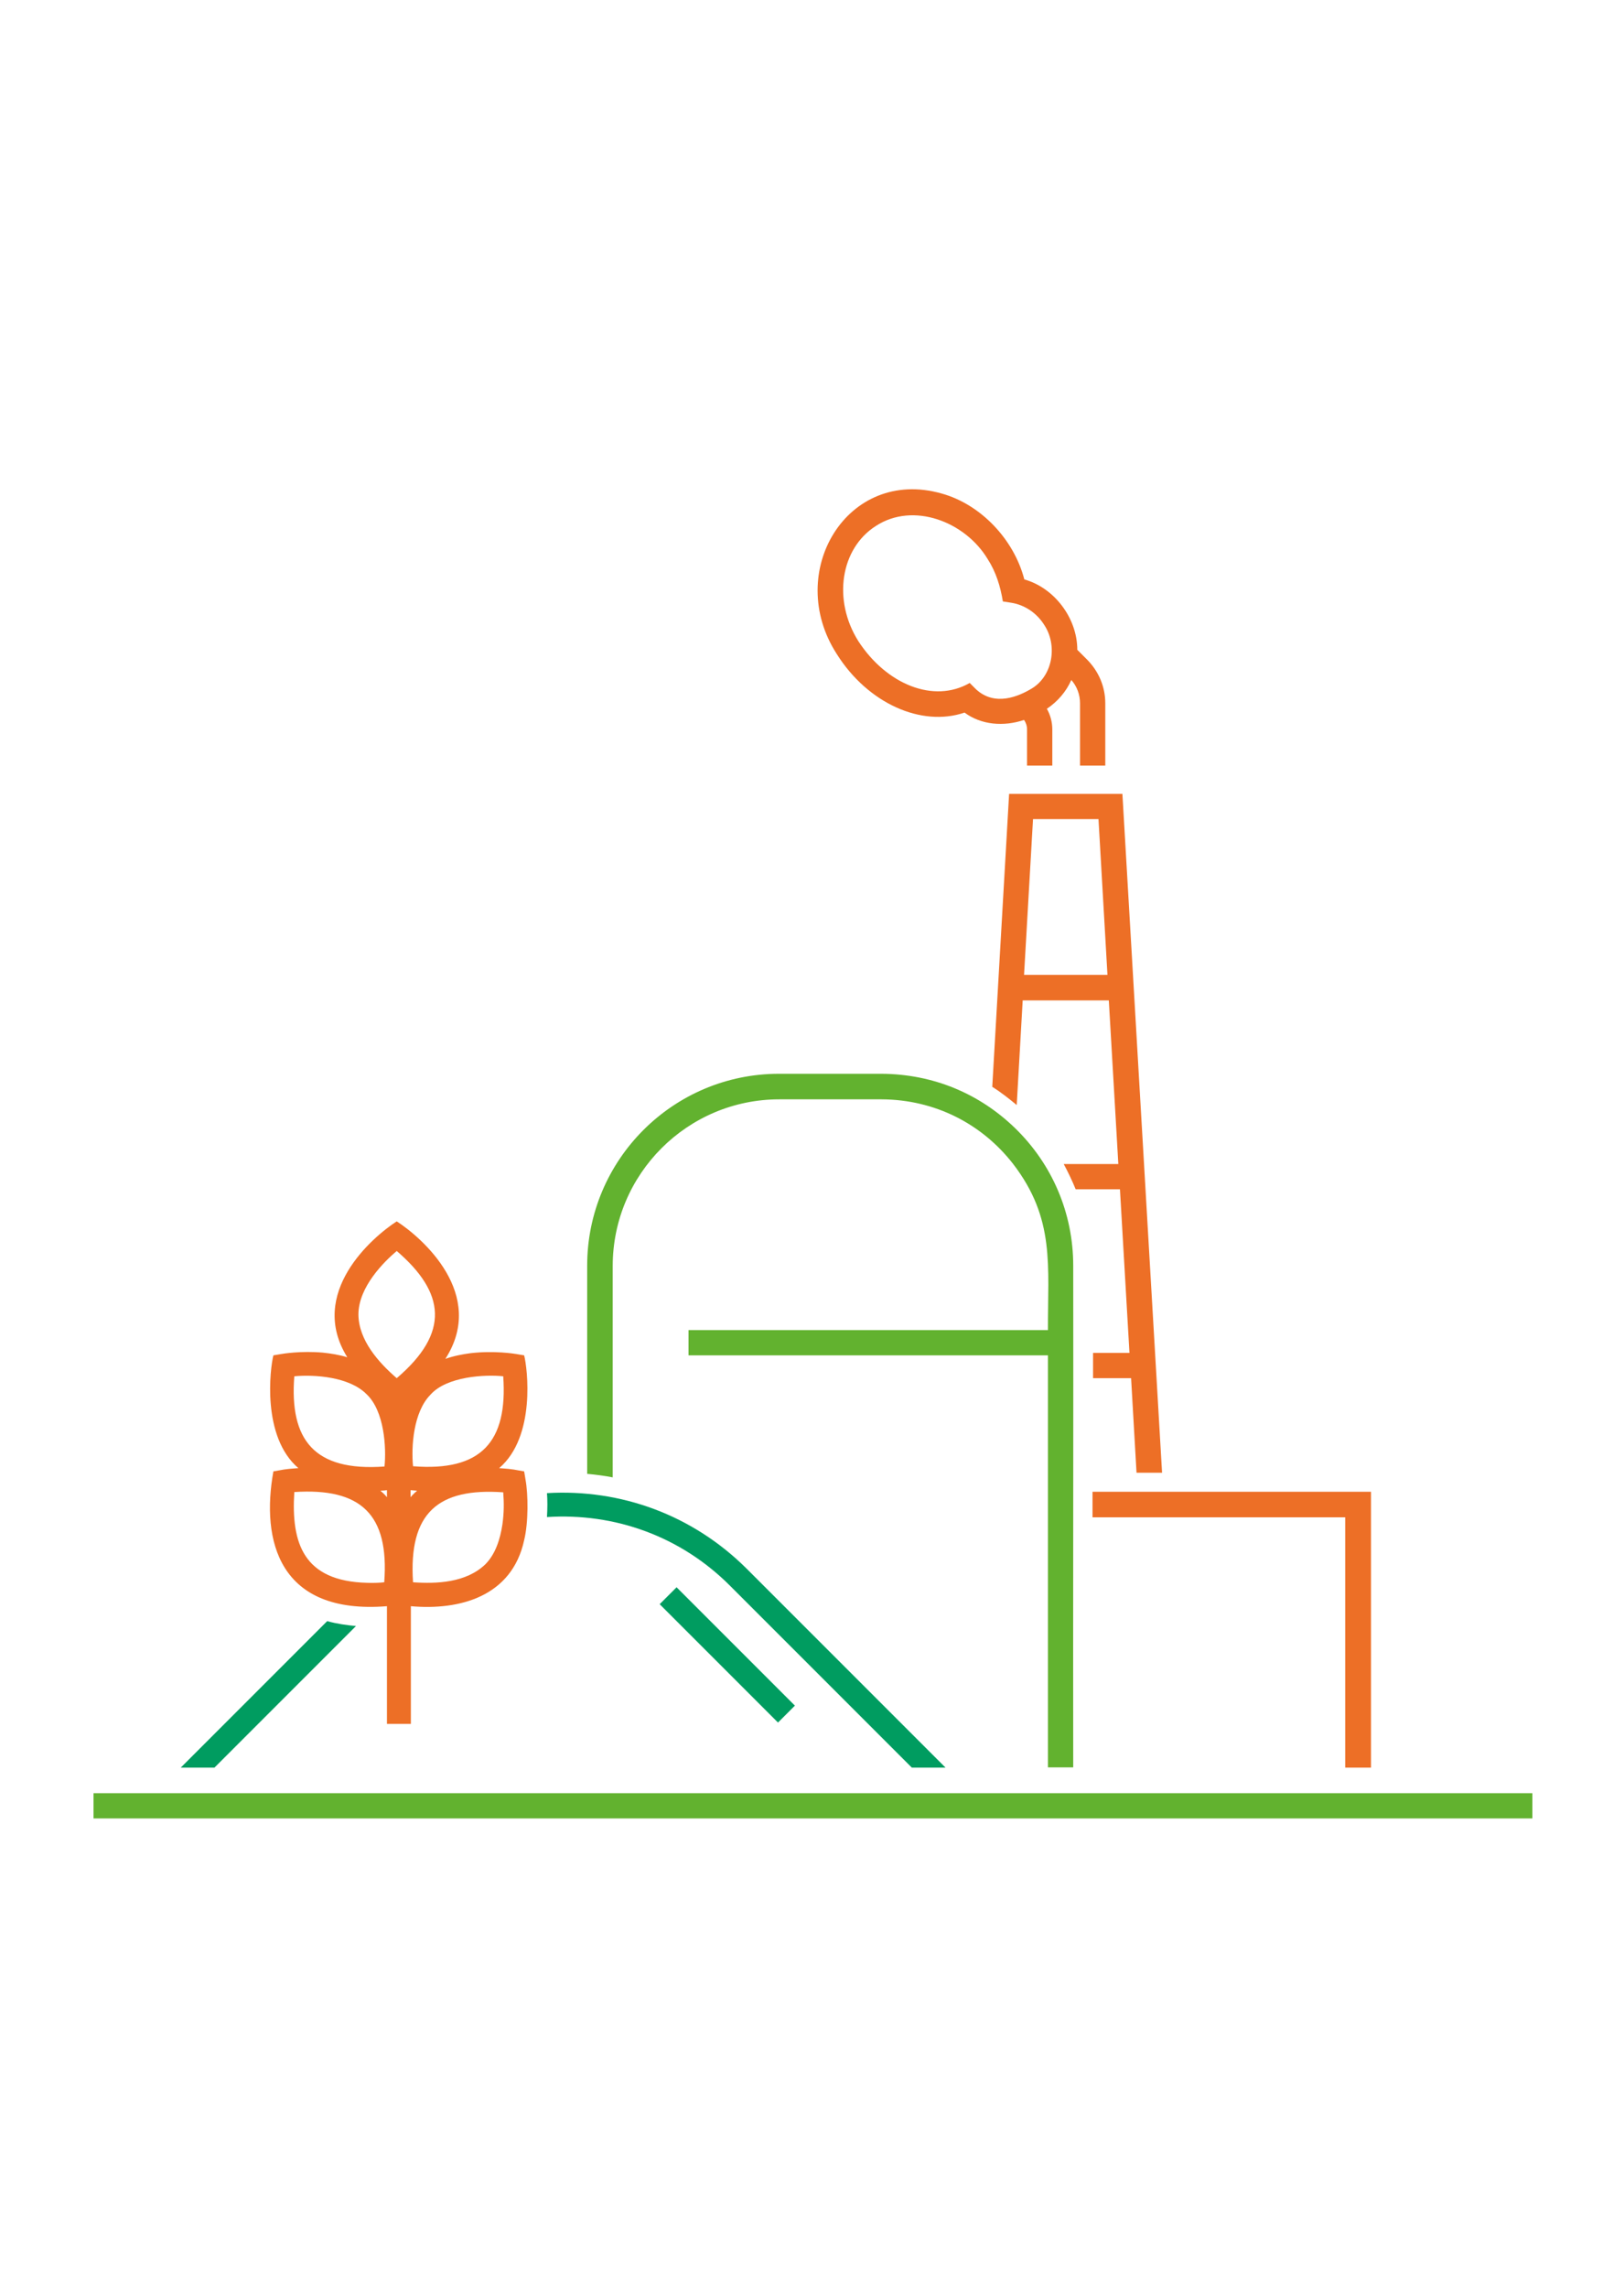 <?xml version="1.0" encoding="utf-8"?>
<svg xmlns="http://www.w3.org/2000/svg" xmlns:xlink="http://www.w3.org/1999/xlink" version="1.1" id="Ebene_1" x="0px" y="0px" viewBox="0 0 595.3 841.9" style="enable-background:new 0 0 595.3 841.9;" xml:space="preserve" width="71" height="100">
<style type="text/css">
	.st0{fill:#009C60;}
	.st1{fill:#ED6F26;}
	.st2{fill:#62B22F;}
</style>
<g>
	<g>
		<path class="st0" d="M319.9,623.5l-46.3-46.3c-19.9-19.8-46.3-29.4-73.5-27.8c0.2,2.5,0.2,5.5,0,8.8c25-1.6,49.2,7.1,67.3,25.2    c14.2,14.2,52.3,52.3,67,67h12.4L319.9,623.5z"/>
		<path class="st0" d="M65.3,650.4h12.4l52.1-52.1c-3.3-0.3-7-0.8-10.6-1.8L65.3,650.4z"/>
		
			<rect x="262.2" y="578.2" transform="matrix(0.707 -0.707 0.707 0.707 -352.58 366.845)" class="st0" width="8.8" height="61.6"/>
	</g>
	<g>
		<path class="st1" d="M353.8,262.2c6.2,4.6,14.5,5.2,21.9,2.7c0.7,1,1.1,2.2,1.1,3.5v13.3h9.3v-13.3c0-2.7-0.7-5.3-2-7.6    c4-2.7,7.1-6.3,9-10.6c2.1,2.4,3.2,5.4,3.2,8.6v22.9h9.3v-22.9c0-6.1-2.4-11.7-6.6-16l-3.7-3.7c0-11.6-8.4-22.8-19.5-25.9    c-3.8-14.7-16-27.6-30.4-31.6c-34.8-9.9-58.1,29-38.6,59.1C318.2,258.8,337.9,267.6,353.8,262.2z M321.2,193.5    c13.7-8.9,32.8-1.6,41.1,12.2c3.1,4.8,4.7,10.1,5.6,15.6l3.2,0.5c4.9,0.8,9.3,3.8,12,8.1c5,7.5,3.2,18.7-4.5,23.4    c-4.8,2.9-13.6,6.8-20.6,0.3c0,0-2.3-2.3-2.3-2.3c-13.2,7.6-30.6,0.6-41-15.4h0C305.2,220.8,308.1,201.8,321.2,193.5z"/>
		<path class="st1" d="M400.9,553.6v4.7c17.8,0,74.3,0,93,0v92.1c2.4,0,7.1,0,9.5,0V548.9c-19.1,0-84.6,0-102.5,0V553.6z"/>
		<path class="st2" d="M224.3,543.6v-77.8c0-33.8,27.5-61.3,61.3-61.3h37.7c19.6,0.1,36.9,9,48.4,23.8c0,0,0,0,0,0    c15.5,20.2,12.7,37.4,12.8,61.1c-17,0-113.3,0-132.3,0v9.3c20,0,114.3,0,132.3,0c0,29.3,0,121,0,151.6c2.6,0,6.8,0,9.3,0    c-0.1-51.2,0.1-134.3,0-184.6c0-19.4-7.8-37.4-21.4-50.6c-13.1-12.7-30.1-19.9-49.2-20c0,0-37.7,0-37.7,0    c-39,0-70.6,31.7-70.6,70.6v76.6C218.1,542.6,221.2,543,224.3,543.6z"/>
		<path class="st2" d="M510.3,659.8c-132.4,0-343.4,0-477.1,0v9.3c131,0,399.8,0,529.6,0v-9.3H510.3z"/>
	</g>
	<g>
		<path class="st1" d="M411.9,292.1c-6.2,0-35.5,0-41.7,0L364,399.9c3.2,2,6.1,4.3,9,6.7l2.2-38.5h31.7l3.5,60.2h-20.1    c1.6,3,3.1,6.1,4.4,9.3h16.3l3.5,60.2h-13.4c0,2.3,0,7,0,9.3h14l2,34.8c2.3,0,7,0,9.4,0L411.9,292.1z M375.7,358.7l3.3-57.3h24.1    l3.3,57.3H375.7z"/>
		<path class="st1" d="M192.2,544.4c-0.1-0.8-0.4-2.3-0.5-3c-3.7-0.6-3.4-0.8-9.2-1.2c13.6-11.6,10.4-36.9,9.2-41.5l-3-0.5    c-0.6-0.1-8-1.3-16.7-0.3c-3,0.4-6.2,1-9.3,2.1c15.3-23.8-8.6-44.6-17.9-50.6c-9,5.8-32.9,26.4-18.2,50c-3-0.9-6.1-1.4-9-1.7    c-8-0.7-14.7,0.4-15.2,0.5l-3,0.5c-1.2,4.7-4.4,29.9,9.2,41.5c-5.8,0.4-5.5,0.6-9.2,1.2c-4.6,25.5,2,52.8,41.8,49.6    c0,4.4,0,38.1,0,43.3h8.8c0-5.4,0-38.8,0-43.3c17.9,1.6,37.2-3.5,41.7-24.3C193.3,560.2,193.2,549.8,192.2,544.4z M183.7,560.9    c-0.8,5.3-2.5,10.9-6.3,14.7c-7.1,6.8-17.9,7.2-26.6,6.6c-1.7-25.6,9.3-34.8,33.2-33.1C184.3,553,184.3,556.6,183.7,560.9z     M133.9,582.4c-23.4-0.6-28-14.5-26.8-33.4c24.4-1.6,35,8.1,33.1,33.2C138.4,582.4,136,582.5,133.9,582.4z M107.1,506.4    c7.5-0.7,20.3,0.2,26.6,6.6c6.6,6.2,7.3,19.8,6.6,26.6C114.3,541.5,105.3,529.7,107.1,506.4z M130.7,483.7    c0-10.2,9.5-19.5,14.1-23.4c17.8,15.3,19.7,30,0,46.8C138.2,501.4,130.8,493.2,130.7,483.7z M184,506.4    c1.7,24.1-8.1,35.1-33.2,33.1c-0.7-7.2,0.1-19.9,6.4-26.3C163.2,506.4,177.4,505.7,184,506.4z M151.2,549.5    c-0.5,0.5-0.9,0.9-1.3,1.4c0-0.1,0-2.4,0-2.6c0.7,0.1,1.5,0.1,2.4,0.2C152,548.8,151.6,549.1,151.2,549.5z M141.2,550.6v0.3    c-0.7-0.9-1.6-1.7-2.4-2.4c0.9,0,1.7-0.1,2.4-0.2V550.6z"/>
	</g>
</g>
</svg>
